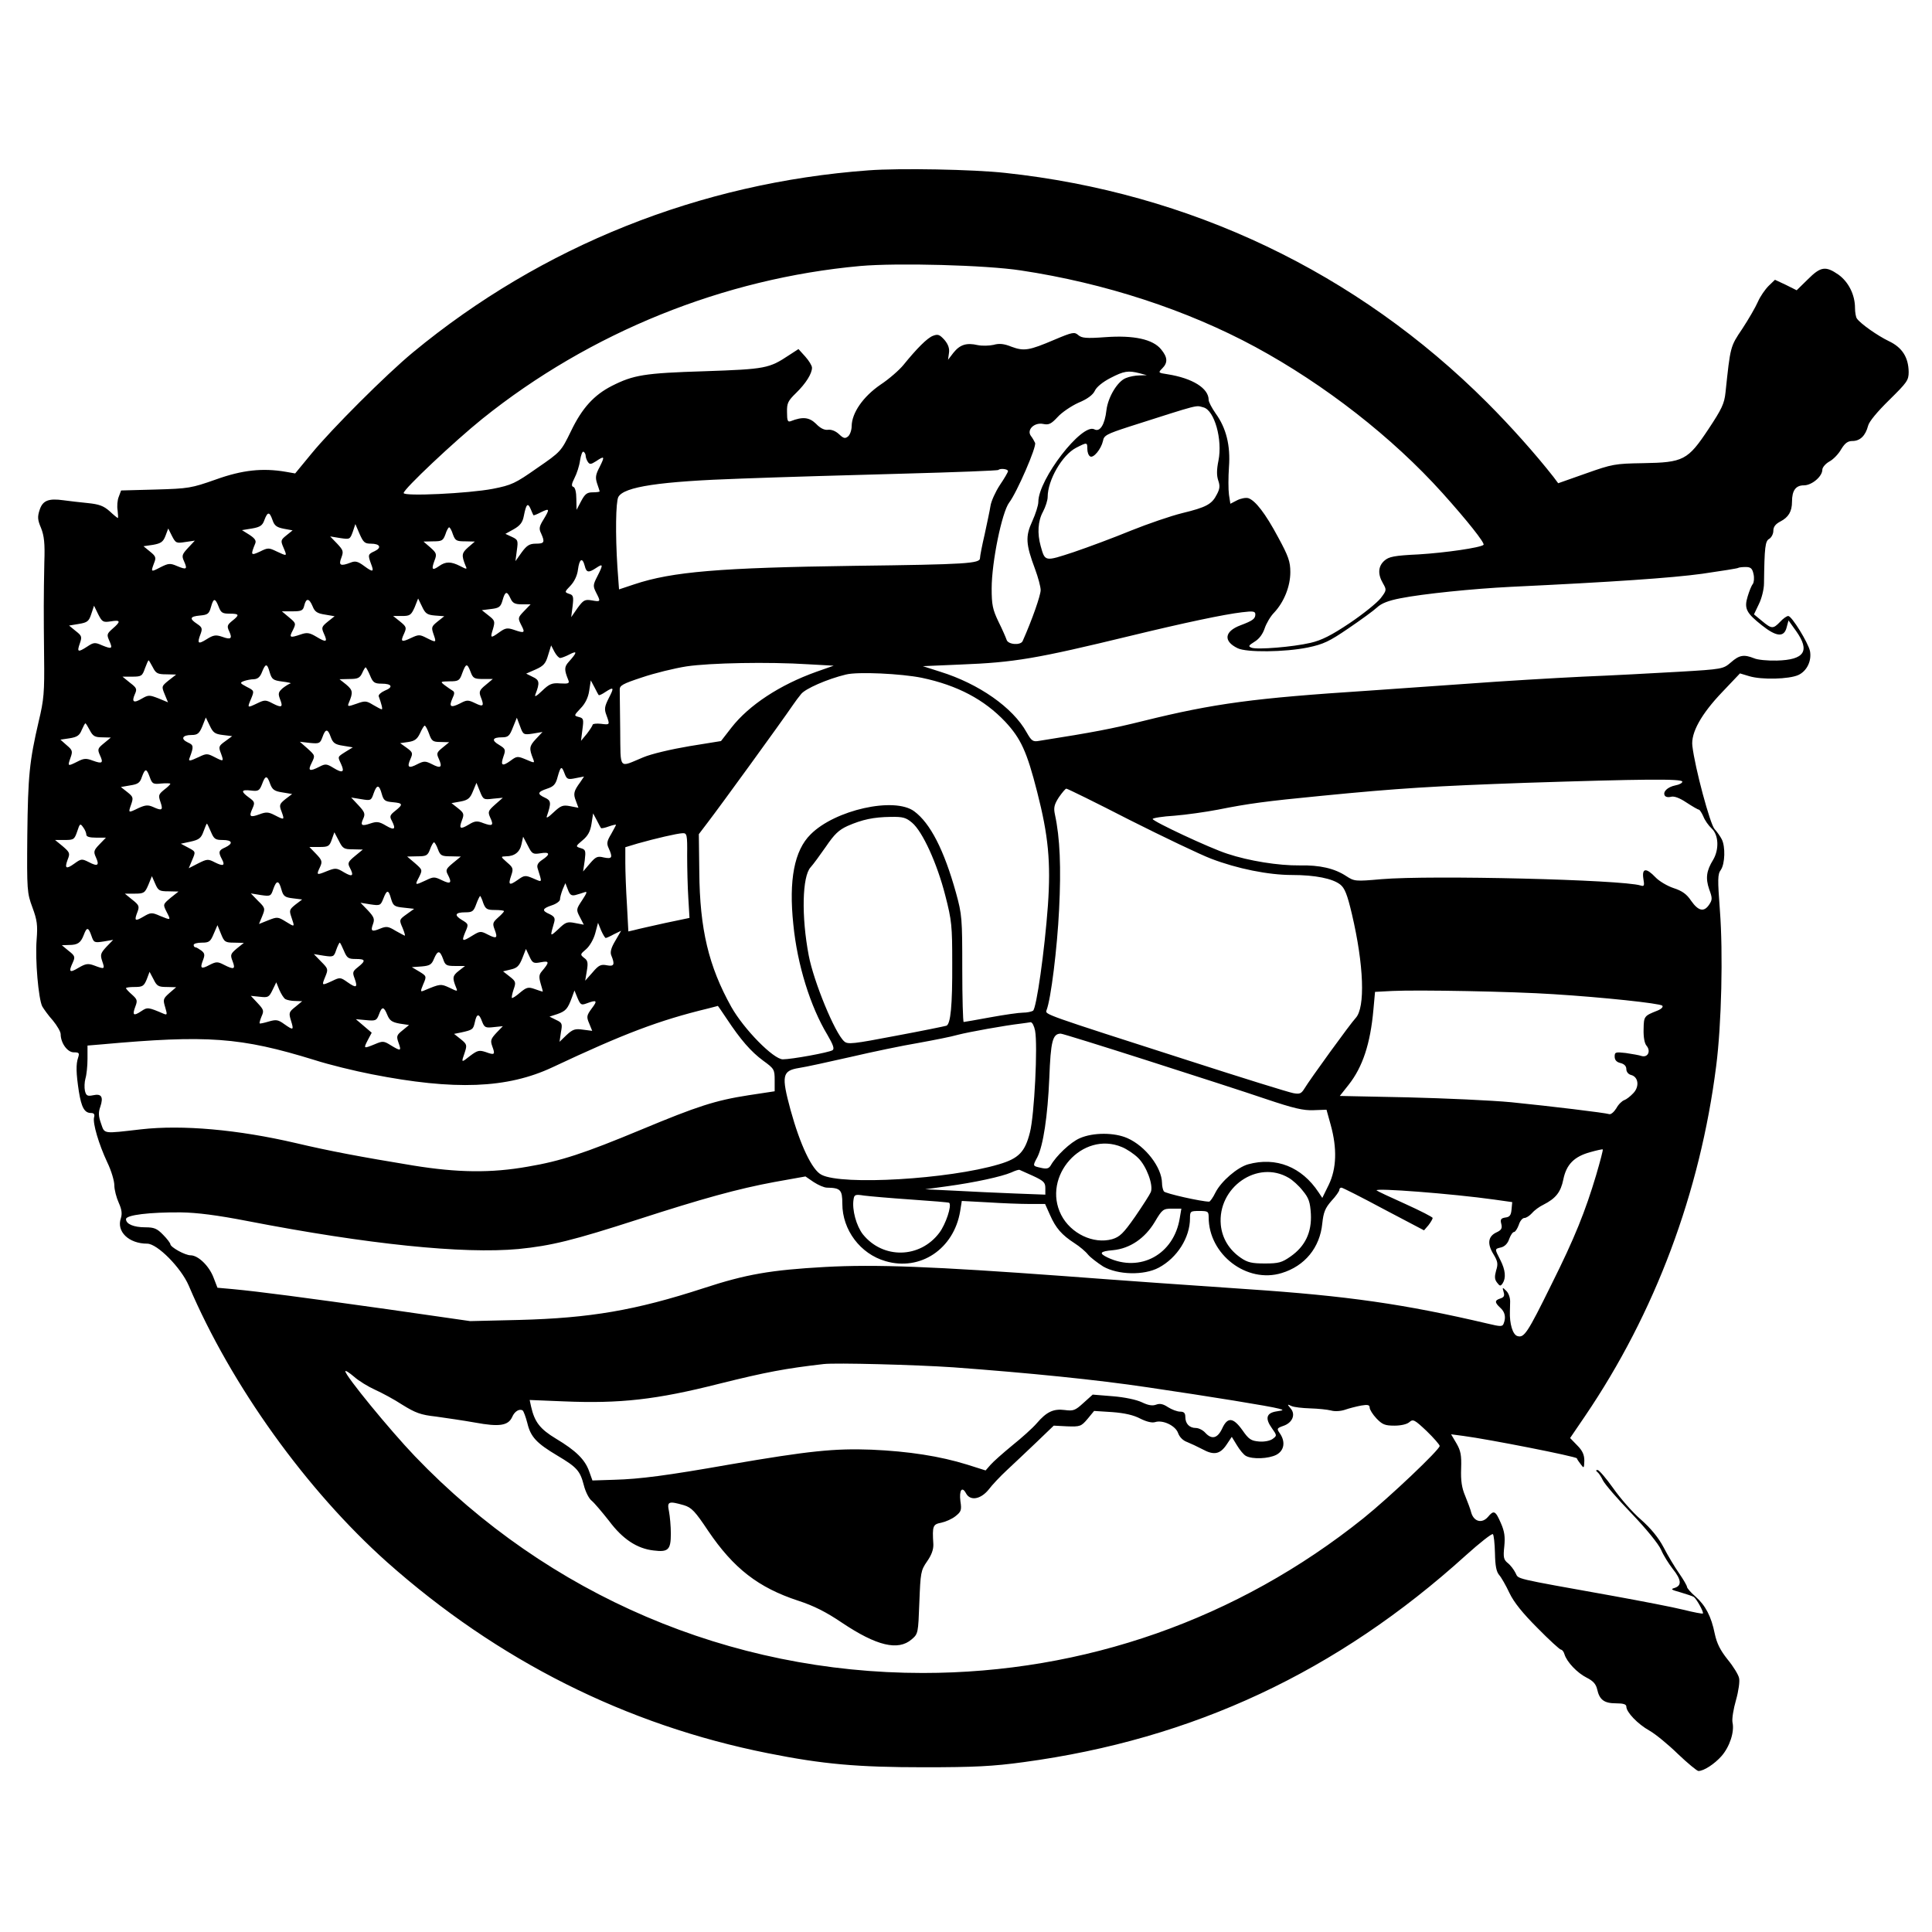 <?xml version="1.0" standalone="no"?>
<!DOCTYPE svg PUBLIC "-//W3C//DTD SVG 20010904//EN"
 "http://www.w3.org/TR/2001/REC-SVG-20010904/DTD/svg10.dtd">
<svg version="1.0" xmlns="http://www.w3.org/2000/svg"
 width="828pt" height="828pt" viewBox="0 0 828 828"
 preserveAspectRatio="xMidYMid meet">
<g transform="translate(0,828) scale(0.1,-0.1)"
fill="#000000" stroke="none">
<path d="M3723 7550 c-723 -53 -1401 -324 -1953 -780 -115 -95 -349 -329 -435
-434 l-70 -85 -40 7 c-99 17 -186 8 -300 -33 -105 -37 -117 -39 -258 -43
l-148 -4 -10 -27 c-6 -14 -8 -41 -5 -58 2 -18 3 -33 1 -33 -2 0 -18 13 -35 29
-26 23 -45 30 -94 35 -33 3 -80 9 -104 12 -64 9 -89 -1 -102 -41 -10 -30 -9
-43 6 -78 13 -33 17 -65 14 -147 -3 -151 -3 -209 -1 -404 2 -154 -1 -185 -23
-277 -40 -172 -46 -233 -49 -489 -2 -236 -1 -247 22 -309 20 -54 23 -76 18
-138 -7 -87 8 -254 24 -286 7 -12 27 -40 46 -61 18 -22 33 -48 33 -58 0 -38
29 -78 56 -78 23 0 25 -3 19 -22 -10 -29 -9 -67 3 -146 11 -68 24 -92 52 -92
13 0 17 -6 13 -19 -6 -25 20 -114 57 -193 17 -35 30 -79 30 -98 0 -19 9 -53
19 -75 13 -29 15 -47 9 -66 -20 -57 34 -109 113 -109 43 0 145 -103 178 -180
182 -428 505 -877 850 -1185 474 -421 1024 -698 1633 -819 235 -47 383 -60
668 -60 215 0 296 4 427 22 726 98 1344 387 1896 887 59 53 111 94 115 90 4
-3 8 -40 9 -82 1 -54 6 -79 18 -93 9 -10 29 -45 44 -77 19 -40 57 -87 120
-150 50 -51 96 -93 101 -93 5 0 12 -9 15 -20 10 -33 55 -80 95 -100 28 -14 40
-28 45 -50 10 -45 30 -60 81 -60 31 0 44 -4 44 -14 0 -24 49 -75 99 -103 25
-14 80 -59 122 -100 42 -40 82 -73 88 -73 23 0 69 30 99 64 35 40 56 104 47
144 -3 15 4 58 15 96 11 39 17 81 13 95 -3 14 -25 50 -49 79 -31 39 -46 68
-55 110 -15 75 -40 122 -83 160 -20 17 -36 36 -36 41 0 5 -15 31 -33 57 -19
27 -49 77 -67 112 -22 42 -55 82 -98 120 -36 31 -89 92 -119 135 -30 42 -60
77 -66 77 -8 0 -8 -3 -2 -8 6 -4 17 -20 25 -37 8 -16 63 -80 123 -142 63 -66
115 -130 126 -155 10 -24 33 -60 50 -82 37 -46 39 -71 9 -81 -20 -6 -16 -8 23
-19 26 -8 52 -16 58 -20 12 -8 44 -66 39 -71 -2 -2 -39 5 -83 16 -44 11 -179
37 -300 59 -440 79 -405 71 -420 99 -7 14 -22 34 -34 43 -17 14 -19 25 -14 71
4 41 1 64 -15 100 -23 53 -30 56 -55 26 -25 -29 -59 -21 -71 16 -4 17 -17 50
-27 75 -14 33 -19 64 -17 116 2 58 -2 77 -20 108 l-23 39 53 -7 c107 -14 483
-88 486 -96 1 -4 9 -16 17 -26 13 -18 14 -17 15 16 0 25 -8 43 -30 65 l-31 32
64 94 c300 442 493 957 562 1500 23 178 30 485 16 667 -10 134 -10 155 4 174
18 26 20 100 4 131 -6 12 -20 32 -31 44 -19 21 -84 262 -95 356 -7 56 38 137
128 231 l76 80 40 -12 c53 -16 170 -13 210 5 37 17 58 61 50 103 -8 36 -78
150 -93 150 -7 0 -22 -11 -35 -25 -30 -31 -36 -31 -78 4 l-34 28 21 44 c12 24
22 64 22 89 2 156 5 182 23 191 9 6 17 21 17 34 0 17 9 29 30 40 35 18 50 43
50 85 0 48 16 70 51 70 34 0 79 38 79 67 0 10 14 26 30 35 17 9 40 33 51 53
16 26 28 35 48 35 33 0 56 23 67 65 4 18 40 61 91 111 76 75 83 84 83 120 -1
63 -28 105 -85 132 -48 23 -122 75 -137 97 -4 5 -8 26 -8 45 0 57 -28 112 -71
143 -55 38 -76 35 -131 -20 l-48 -47 -46 23 -47 22 -27 -26 c-15 -15 -36 -45
-46 -68 -10 -23 -40 -75 -67 -116 -52 -77 -51 -75 -72 -273 -5 -48 -16 -71
-73 -157 -89 -134 -107 -143 -281 -146 -120 -2 -131 -4 -244 -44 l-119 -42
-21 28 c-77 98 -183 217 -284 318 -558 558 -1273 899 -2065 984 -136 15 -453
21 -585 11z m652 -429 c359 -54 711 -169 1005 -328 297 -161 587 -387 802
-626 106 -118 183 -215 176 -222 -12 -12 -163 -34 -278 -41 -106 -5 -128 -10
-147 -27 -27 -24 -29 -58 -6 -97 16 -28 16 -30 -10 -64 -15 -19 -74 -67 -132
-106 -79 -53 -121 -74 -168 -85 -77 -18 -229 -30 -253 -21 -15 6 -14 9 13 26
20 12 35 33 43 57 7 21 25 52 41 68 42 45 69 112 69 173 0 45 -8 68 -52 149
-55 103 -98 158 -128 168 -11 3 -32 -1 -48 -9 l-29 -15 -6 39 c-3 22 -3 75 0
118 7 93 -12 168 -57 230 -16 23 -30 49 -30 58 0 50 -69 93 -176 110 -41 6
-41 7 -23 25 25 25 23 48 -5 82 -35 43 -117 61 -239 52 -82 -6 -101 -4 -116 9
-16 14 -24 13 -102 -20 -108 -46 -130 -50 -184 -30 -32 13 -53 15 -77 8 -18
-4 -49 -5 -68 -1 -48 11 -76 2 -104 -33 l-23 -30 4 29 c3 19 -3 37 -19 56 -21
23 -28 26 -49 18 -25 -9 -71 -56 -127 -125 -17 -21 -61 -60 -99 -85 -74 -51
-122 -120 -123 -177 0 -17 -7 -37 -15 -44 -13 -11 -20 -9 -39 9 -15 14 -33 21
-48 19 -15 -2 -33 7 -51 26 -29 28 -57 31 -108 11 -13 -5 -16 2 -16 38 -1 39
4 49 39 83 42 41 68 83 68 108 0 9 -13 30 -29 48 l-29 32 -40 -26 c-86 -57
-100 -60 -362 -69 -259 -8 -305 -16 -398 -63 -76 -39 -127 -94 -175 -194 -42
-86 -43 -88 -145 -158 -94 -66 -109 -73 -190 -89 -105 -20 -382 -33 -382 -18
0 17 219 223 337 318 462 371 1035 602 1620 655 159 14 538 4 688 -19z m510
-441 l30 -8 -32 -1 c-17 0 -43 -5 -57 -11 -36 -13 -77 -81 -84 -137 -7 -63
-28 -96 -52 -83 -53 28 -240 -214 -240 -311 0 -15 -12 -52 -26 -83 -30 -65
-28 -98 12 -205 13 -35 24 -76 24 -90 0 -22 -36 -126 -77 -218 -8 -20 -63 -16
-69 5 -3 9 -18 44 -35 78 -25 52 -29 73 -29 142 0 113 44 327 75 368 33 43
119 241 111 256 -3 7 -11 21 -18 30 -19 26 15 59 53 51 24 -5 34 0 62 30 17
19 58 47 89 61 39 16 62 34 70 51 7 16 34 38 67 55 58 30 76 33 126 20z m273
-146 c47 -13 82 -138 64 -228 -8 -39 -8 -64 -1 -85 8 -23 7 -36 -6 -60 -21
-42 -45 -55 -148 -80 -49 -12 -148 -46 -220 -75 -73 -30 -183 -71 -245 -92
-125 -41 -123 -42 -142 26 -15 54 -12 107 10 147 11 21 20 49 20 63 0 72 62
180 122 211 47 24 48 24 48 -5 0 -14 5 -28 12 -32 14 -9 47 31 55 66 4 24 16
30 111 61 313 100 284 92 320 83z m-2648 -207 c0 -7 4 -18 9 -26 8 -12 13 -12
35 2 37 25 39 22 16 -24 -18 -34 -19 -46 -11 -71 6 -17 11 -33 11 -34 0 -2
-13 -4 -30 -4 -24 0 -33 -7 -49 -37 l-20 -38 -1 47 c0 28 -5 48 -12 51 -10 3
-9 12 4 38 10 19 21 53 24 76 4 24 10 40 15 37 5 -3 9 -11 9 -17z m1810 -66
c0 -5 -16 -32 -35 -60 -19 -29 -37 -69 -40 -89 -3 -20 -15 -75 -25 -122 -11
-47 -20 -93 -20 -102 0 -23 -55 -27 -540 -33 -575 -8 -779 -25 -941 -79 l-66
-22 -7 96 c-9 141 -7 279 4 300 24 44 176 67 530 79 157 6 467 15 690 21 222
6 407 13 409 16 8 8 41 4 41 -5z m-2034 -189 c1 -2 16 4 33 13 37 18 38 14 10
-32 -18 -29 -20 -39 -10 -59 17 -38 14 -44 -22 -44 -27 0 -39 -7 -61 -37 l-27
-38 6 46 c6 42 5 46 -21 58 l-28 13 36 20 c28 16 38 30 43 57 10 51 17 58 29
30 5 -13 11 -25 12 -27z m-1118 -21 c8 -24 18 -31 48 -37 l38 -7 -26 -21 c-25
-20 -26 -23 -13 -53 16 -38 17 -38 -30 -16 -33 16 -37 16 -71 -1 -39 -18 -41
-16 -20 35 5 12 -2 22 -25 37 l-32 20 43 7 c35 6 45 13 53 36 14 37 22 37 35
0z m421 -101 c40 0 48 -17 17 -32 -29 -13 -30 -16 -16 -54 14 -36 9 -38 -29
-10 -27 20 -38 23 -58 15 -44 -17 -53 -12 -40 21 10 27 8 32 -18 60 l-30 31
43 -7 c41 -6 42 -6 54 27 l11 33 18 -42 c16 -36 22 -42 48 -42z m352 40 c10
-27 15 -30 52 -30 l42 -1 -29 -25 c-27 -24 -29 -33 -11 -78 8 -17 6 -17 -23
-2 -39 20 -62 20 -90 0 -30 -21 -34 -15 -20 23 11 28 9 33 -18 57 l-29 25 42
1 c37 0 42 3 52 30 5 17 13 30 16 30 3 0 11 -13 16 -30z m-1147 -33 l41 6 -29
-31 c-26 -28 -28 -34 -17 -58 15 -34 11 -37 -30 -20 -30 13 -37 12 -71 -5 -42
-22 -42 -21 -28 17 10 24 8 30 -17 50 l-28 23 41 6 c33 6 43 12 53 38 l12 32
16 -32 c16 -31 19 -32 57 -26z m1712 -102 c7 -29 16 -31 49 -9 30 20 31 15 5
-36 -19 -37 -19 -42 -5 -70 20 -39 20 -40 -19 -33 -30 5 -36 1 -61 -33 l-27
-39 6 47 c5 41 3 48 -15 53 -20 7 -20 8 6 35 16 17 29 43 32 69 6 46 19 54 29
16z m5009 -35 c4 -17 2 -36 -3 -43 -6 -7 -15 -30 -22 -53 -16 -52 -6 -71 61
-124 63 -50 95 -52 106 -9 l8 30 33 -46 c60 -85 36 -123 -83 -126 -39 -1 -83
3 -98 10 -43 17 -63 14 -99 -18 -33 -28 -35 -29 -223 -40 -104 -6 -290 -16
-413 -21 -123 -6 -344 -19 -490 -30 -147 -10 -339 -24 -427 -30 -490 -32 -659
-54 -966 -130 -133 -33 -210 -48 -445 -85 -27 -5 -33 -1 -54 36 -59 107 -206
209 -370 260 l-75 24 162 7 c231 9 324 25 728 123 231 56 401 92 478 101 48 6
57 4 57 -9 0 -19 -11 -27 -64 -47 -69 -26 -74 -68 -12 -98 38 -19 203 -17 301
3 67 14 92 26 174 82 53 36 108 76 123 90 18 17 48 29 100 39 96 19 311 41
473 49 441 21 688 38 820 56 83 12 152 23 154 25 2 2 17 4 32 4 22 0 29 -6 34
-30z m-5327 -105 c9 -20 19 -25 49 -25 l37 0 -28 -29 c-27 -28 -27 -30 -12
-60 18 -34 14 -36 -32 -20 -27 9 -36 8 -61 -10 -39 -28 -41 -27 -28 14 9 32 8
36 -19 57 l-29 23 40 5 c34 4 41 9 49 38 11 39 19 40 34 7z m-1251 -35 c10
-26 16 -30 47 -30 42 0 44 -5 11 -31 -21 -17 -23 -23 -13 -44 15 -32 8 -38
-30 -24 -27 9 -37 8 -67 -11 -37 -23 -41 -18 -25 24 8 22 6 28 -15 42 -35 23
-31 32 12 36 33 3 39 7 47 36 11 40 18 40 33 2z m403 1 c9 -23 20 -30 53 -35
l41 -7 -29 -23 c-27 -22 -28 -26 -17 -51 17 -37 11 -40 -32 -14 -30 18 -41 19
-67 10 -47 -16 -51 -14 -34 18 14 29 14 30 -16 55 l-31 26 45 0 c39 0 46 3 51
25 8 33 21 32 36 -4z m524 -39 l40 -3 -29 -23 c-26 -21 -27 -25 -17 -54 13
-37 12 -37 -30 -16 -29 15 -34 15 -66 0 -42 -20 -47 -17 -30 19 11 25 10 29
-17 51 l-30 24 38 0 c34 0 39 4 54 37 l15 38 17 -35 c14 -30 22 -35 55 -38z
m-1389 -25 c42 7 44 0 8 -31 -25 -22 -26 -26 -15 -51 16 -36 12 -38 -30 -21
-31 14 -37 13 -64 -5 -40 -26 -45 -24 -32 13 10 29 9 33 -18 54 l-28 23 42 7
c36 6 43 11 53 42 l12 36 18 -37 c17 -33 21 -35 54 -30z m1926 -157 c5 0 24 7
41 16 33 17 32 8 -5 -33 -19 -21 -19 -34 -2 -76 7 -16 2 -18 -34 -16 -35 3
-47 -2 -78 -32 -25 -24 -34 -28 -28 -14 19 49 17 61 -12 74 l-28 14 41 18 c34
15 43 26 53 61 l13 42 14 -27 c8 -15 19 -27 25 -27z m-1746 -40 c13 -26 21
-30 58 -30 l42 -1 -32 -25 c-31 -25 -31 -26 -17 -60 l14 -34 -41 17 c-39 15
-43 15 -71 -1 -35 -21 -45 -15 -30 19 10 22 8 27 -21 49 l-32 26 42 0 c39 0
43 3 54 35 7 19 14 35 16 35 1 0 9 -13 18 -30z m2810 13 l108 -6 -74 -26
c-157 -56 -289 -143 -364 -239 l-45 -58 -136 -22 c-77 -13 -163 -33 -198 -48
-106 -44 -96 -57 -98 115 -1 83 -2 161 -2 174 -1 19 11 26 96 54 53 18 139 39
190 47 101 15 351 20 523 9z m-2309 -35 c9 -29 14 -34 54 -39 25 -3 41 -7 35
-8 -5 -1 -20 -10 -33 -20 -19 -17 -21 -23 -12 -47 14 -35 8 -39 -31 -19 -30
16 -35 16 -66 1 -44 -21 -44 -21 -27 19 14 34 14 35 -18 51 -30 16 -31 18 -13
25 11 4 31 8 43 8 17 1 27 10 35 31 15 38 22 38 33 -2z m861 2 c10 -27 16 -30
53 -30 l42 0 -31 -26 c-26 -21 -29 -29 -21 -50 16 -40 12 -45 -23 -28 -31 15
-36 15 -66 -1 -40 -20 -48 -14 -32 22 10 21 10 28 -1 34 -7 4 -22 15 -33 23
-19 15 -18 15 22 16 38 0 43 3 54 35 16 43 21 44 36 5z m-431 -15 c12 -30 19
-35 49 -35 45 0 52 -15 14 -30 -16 -7 -28 -18 -26 -24 12 -33 18 -56 13 -56
-3 0 -20 9 -37 19 -29 18 -35 18 -71 5 -37 -13 -40 -13 -33 4 19 45 17 54 -11
78 l-29 23 43 1 c35 0 44 4 54 25 6 14 13 25 15 25 2 0 11 -16 19 -35z m2365
-10 c152 -32 267 -93 357 -188 67 -72 93 -128 137 -301 48 -187 59 -301 46
-487 -14 -192 -49 -442 -64 -451 -7 -4 -26 -8 -43 -8 -17 0 -80 -9 -140 -20
-60 -11 -111 -20 -114 -20 -3 0 -6 102 -6 228 0 216 -1 232 -27 326 -51 183
-110 298 -179 349 -85 63 -340 6 -444 -99 -70 -69 -94 -196 -74 -386 17 -173
73 -352 146 -473 25 -43 31 -60 22 -66 -16 -10 -175 -39 -213 -39 -40 0 -167
129 -221 225 -97 174 -135 333 -137 578 l-2 162 38 50 c50 65 311 424 367 506
8 12 23 32 33 44 17 23 113 65 192 84 50 13 238 4 326 -14z m-1385 -74 c2 -2
15 4 28 13 37 24 39 20 15 -26 -18 -36 -20 -47 -10 -73 15 -42 16 -42 -24 -37
-19 2 -35 0 -35 -4 -1 -5 -12 -22 -25 -39 l-25 -30 6 48 c6 44 5 49 -15 54
-22 6 -22 6 7 37 20 20 33 47 37 75 l7 45 16 -30 c8 -16 16 -31 18 -33z
m-1611 -171 l40 -5 -30 -22 c-28 -20 -29 -24 -18 -52 13 -36 12 -36 -29 -15
-29 15 -34 15 -65 0 -41 -19 -47 -20 -40 -3 18 48 17 54 -8 65 -32 15 -24 32
16 32 25 0 33 6 46 37 l15 38 17 -35 c14 -30 22 -36 56 -40z m1329 6 l41 7
-29 -31 c-28 -30 -29 -40 -11 -85 7 -18 6 -18 -31 -2 -36 15 -39 15 -67 -6
-35 -25 -43 -20 -29 20 10 28 8 32 -18 48 -35 20 -30 33 11 33 27 0 33 6 47
42 l17 42 14 -37 c13 -36 15 -37 55 -31z m-1899 14 c13 -25 22 -30 53 -30 l37
-1 -29 -24 c-27 -22 -29 -26 -18 -51 16 -34 11 -39 -30 -24 -29 11 -39 10 -66
-4 -42 -21 -43 -21 -30 16 10 28 9 33 -16 54 l-27 24 40 6 c31 5 42 12 51 35
7 16 14 29 16 29 2 0 10 -13 19 -30z m1454 -15 c11 -31 16 -35 49 -35 l37 -1
-28 -23 c-26 -21 -27 -25 -16 -49 16 -36 8 -42 -30 -22 -28 14 -34 14 -62 0
-38 -20 -46 -14 -30 22 11 25 10 29 -16 48 l-28 20 35 5 c27 4 38 12 50 37 8
18 17 33 20 33 4 0 12 -16 19 -35z m-421 -15 c9 -24 18 -31 52 -36 l42 -7 -31
-19 c-36 -23 -34 -20 -19 -53 16 -35 6 -40 -33 -16 -29 18 -35 18 -60 5 -43
-22 -51 -18 -33 17 15 31 15 31 -18 61 l-33 29 43 -5 c41 -4 44 -2 54 25 13
37 23 37 36 -1z m1002 -156 c9 -24 14 -26 47 -19 l36 7 -16 -24 c-28 -38 -31
-50 -19 -80 l11 -30 -36 7 c-31 6 -40 2 -71 -27 -23 -22 -33 -27 -28 -15 19
56 18 66 -8 78 -35 16 -33 25 9 39 28 9 37 19 45 51 13 46 17 48 30 13z
m-1778 -15 c10 -28 14 -31 49 -27 22 2 39 1 39 -1 0 -3 -12 -15 -27 -26 -24
-20 -25 -24 -15 -53 12 -35 6 -38 -33 -20 -21 9 -32 8 -61 -5 -45 -22 -45 -22
-32 15 10 29 9 33 -16 53 l-28 22 40 7 c33 5 42 11 50 36 14 38 20 38 34 -1z
m516 -29 c9 -24 18 -31 52 -36 l42 -7 -29 -22 c-26 -21 -27 -26 -16 -54 13
-36 12 -36 -29 -15 -27 14 -37 15 -66 4 -41 -15 -46 -10 -30 25 11 25 10 29
-15 47 -36 26 -34 35 8 30 32 -4 37 -1 48 27 14 39 22 39 35 1z m6052 10 c0
-6 -13 -13 -30 -16 -34 -7 -55 -28 -45 -44 4 -6 15 -8 26 -5 13 4 36 -4 66
-24 26 -17 50 -31 54 -31 3 0 12 -13 19 -29 6 -16 22 -39 36 -52 30 -28 32
-90 6 -134 -29 -47 -33 -79 -17 -126 14 -38 14 -45 0 -66 -22 -33 -46 -28 -77
16 -19 29 -39 43 -76 55 -27 9 -62 30 -77 46 -40 42 -59 40 -52 -6 5 -30 4
-34 -12 -29 -80 25 -899 45 -1111 27 -112 -10 -116 -9 -150 13 -50 33 -113 48
-201 46 -89 -1 -216 19 -309 50 -75 24 -320 139 -320 149 0 4 42 11 93 14 50
4 135 16 187 26 130 26 204 36 441 59 335 33 486 42 879 56 496 16 670 18 670
5z m-5097 -73 l42 4 -33 -29 c-30 -27 -32 -31 -21 -56 16 -34 10 -38 -29 -24
-27 11 -37 10 -63 -6 -37 -22 -43 -18 -29 19 10 26 8 31 -17 51 l-28 22 39 7
c32 6 41 14 53 44 l15 36 15 -37 c14 -35 16 -36 56 -31z m-477 21 c8 -29 14
-33 47 -36 44 -4 46 -9 11 -37 -23 -18 -25 -24 -15 -42 19 -37 12 -43 -24 -22
-30 18 -40 19 -67 10 -38 -13 -45 -9 -31 21 9 20 6 28 -21 57 l-31 33 43 -7
c41 -7 43 -6 53 24 14 40 24 39 35 -1z m3205 -112 c145 -73 302 -148 349 -166
112 -43 246 -70 347 -70 99 0 174 -15 207 -41 19 -15 30 -42 50 -127 51 -217
58 -400 16 -445 -22 -23 -196 -263 -220 -303 -13 -21 -20 -24 -47 -19 -18 3
-221 66 -450 140 -623 200 -614 197 -608 215 19 47 46 267 54 432 9 180 4 307
-18 408 -6 28 -3 42 17 73 14 20 28 37 32 37 5 0 127 -60 271 -134z m-2265
-35 c2 -2 17 1 33 7 17 6 31 9 31 7 0 -2 -10 -20 -21 -40 -18 -30 -20 -40 -10
-61 18 -40 14 -46 -21 -39 -28 7 -35 3 -60 -26 l-29 -34 7 47 c5 42 4 47 -17
53 -23 7 -23 8 8 34 23 19 33 38 38 70 l7 45 16 -30 c8 -16 16 -31 18 -33z
m1333 23 c45 -38 107 -174 142 -311 28 -108 30 -132 30 -289 1 -184 -7 -263
-25 -270 -6 -2 -103 -22 -216 -43 -183 -35 -207 -38 -222 -24 -40 35 -131 257
-152 368 -32 168 -28 339 8 378 11 12 41 53 66 89 36 53 55 71 92 88 64 28
112 38 185 39 53 1 66 -3 92 -25z m-3539 -51 c0 -9 14 -13 42 -13 l42 0 -28
-29 c-24 -25 -26 -31 -15 -55 16 -35 8 -41 -30 -21 -30 15 -33 15 -62 -6 -36
-26 -43 -21 -29 17 11 27 9 31 -21 57 l-33 27 41 0 c39 0 42 2 54 37 11 34 13
35 25 18 8 -10 14 -25 14 -32z m534 12 c13 -31 19 -35 50 -35 42 0 47 -15 11
-32 -28 -12 -30 -20 -14 -50 15 -28 6 -32 -30 -14 -29 15 -33 15 -71 -4 l-41
-21 15 36 c15 35 15 35 -17 52 l-32 17 42 9 c36 8 45 15 55 43 7 19 13 34 15
34 1 0 9 -16 17 -35z m609 -75 l42 -1 -34 -28 c-29 -24 -32 -30 -22 -49 19
-36 12 -42 -24 -21 -33 20 -37 20 -75 5 -44 -18 -45 -17 -28 19 10 22 8 29
-17 55 l-29 30 43 0 c38 0 43 3 53 32 l11 31 19 -36 c17 -34 22 -37 61 -37z
m1432 -27 c0 -54 2 -136 5 -182 l5 -85 -105 -22 c-58 -13 -117 -26 -131 -30
l-26 -6 -6 114 c-4 62 -7 143 -7 180 l0 67 53 16 c78 22 169 43 192 44 19 1
21 -5 20 -96z m-629 10 c41 7 44 -4 8 -28 -18 -12 -24 -22 -20 -36 20 -65 22
-61 -18 -44 -35 15 -39 14 -67 -6 -37 -26 -42 -22 -28 19 10 29 8 34 -18 56
-28 25 -28 25 -5 26 37 0 60 18 67 52 l7 32 20 -38 c18 -36 22 -38 54 -33z
m-439 17 c10 -27 16 -30 55 -30 l43 -1 -34 -28 c-29 -24 -32 -30 -22 -49 19
-36 13 -43 -24 -25 -33 16 -37 16 -70 0 -47 -22 -48 -22 -29 14 15 31 15 31
-18 60 l-33 28 43 1 c39 0 45 3 55 30 6 17 14 30 17 30 3 0 11 -13 17 -30z
m-1155 -180 l43 -1 -34 -27 c-33 -28 -33 -28 -17 -60 19 -37 20 -37 -29 -17
-34 15 -39 15 -71 -4 -36 -21 -40 -18 -24 23 8 22 5 28 -23 50 l-32 26 42 0
c40 0 44 3 59 38 l15 37 14 -32 c13 -30 18 -33 57 -33z m484 8 c8 -29 15 -34
49 -38 l40 -5 -29 -22 c-26 -21 -27 -25 -17 -54 15 -44 15 -43 -24 -19 -34 21
-37 21 -75 6 l-40 -16 14 34 c13 32 13 35 -18 65 l-31 32 43 -7 c41 -6 43 -5
53 25 14 40 24 39 35 -1z m1260 -24 c12 3 30 9 39 12 13 5 11 -2 -10 -34 -26
-39 -26 -41 -10 -72 l17 -33 -37 7 c-34 7 -41 4 -72 -26 -37 -34 -36 -34 -18
29 5 18 1 25 -19 35 -35 15 -33 24 9 38 19 6 35 18 35 25 0 8 5 26 11 42 l12
28 11 -28 c8 -22 15 -27 32 -23z m-790 -16 c9 -30 14 -34 54 -38 l45 -5 -32
-23 c-32 -23 -33 -24 -18 -58 8 -19 12 -34 10 -34 -2 0 -20 10 -40 21 -31 19
-39 20 -66 9 -36 -15 -42 -11 -30 21 7 20 4 29 -22 57 l-32 33 43 -7 c41 -6
43 -5 55 25 15 39 22 39 33 -1z m395 -18 c10 -26 16 -30 50 -30 21 0 39 -2 39
-5 0 -3 -12 -16 -26 -28 -22 -20 -24 -25 -14 -51 14 -37 9 -41 -30 -21 -29 15
-33 15 -64 -4 -45 -28 -49 -27 -32 14 15 34 14 35 -14 52 -35 21 -30 33 15 33
29 0 35 4 46 35 7 19 15 35 17 35 1 0 8 -13 13 -30z m525 -150 c3 0 19 7 35
16 l31 15 -25 -43 c-18 -30 -23 -49 -17 -63 16 -39 12 -48 -19 -42 -25 5 -35
1 -61 -30 l-32 -36 7 42 c6 35 4 45 -12 56 -17 14 -17 15 9 37 15 13 32 42 39
68 l12 45 13 -32 c8 -18 17 -33 20 -33z m-1592 -20 l41 -1 -30 -24 c-27 -23
-29 -27 -18 -55 13 -34 6 -37 -37 -15 -27 14 -33 14 -61 0 -37 -20 -43 -16
-29 20 9 23 7 30 -7 41 -10 7 -21 14 -25 14 -5 0 -8 5 -8 10 0 6 16 10 35 10
31 0 37 4 51 38 l16 37 15 -37 c14 -35 18 -38 57 -38z m-612 29 c10 -29 12
-30 52 -24 l41 7 -29 -30 c-25 -27 -27 -34 -18 -61 12 -35 11 -36 -34 -19 -27
10 -37 8 -68 -10 -38 -23 -43 -18 -24 23 11 24 9 29 -18 50 l-29 24 30 1 c38
0 51 9 64 43 13 35 20 34 33 -4z m1082 -64 c13 -31 19 -35 50 -35 43 0 45 -7
10 -35 -23 -18 -24 -23 -14 -49 14 -39 7 -42 -30 -16 -31 22 -33 22 -66 6 -46
-21 -46 -21 -30 18 13 32 13 34 -18 65 l-31 32 43 -7 c41 -6 43 -5 53 25 6 17
13 31 15 31 2 0 10 -16 18 -35z m844 -49 c37 7 38 1 4 -39 -12 -14 -13 -24 -5
-52 6 -19 10 -35 9 -35 -2 0 -17 5 -34 11 -28 10 -35 8 -63 -15 -17 -15 -33
-25 -35 -23 -2 2 1 18 7 36 11 31 10 35 -17 56 l-28 22 33 8 c27 6 36 15 49
47 l16 41 15 -32 c13 -29 18 -31 49 -25z m-419 14 c9 -27 14 -30 52 -30 l42 0
-27 -21 c-27 -21 -28 -30 -11 -72 7 -17 6 -17 -29 0 -37 17 -39 17 -108 -12
-17 -7 -17 -5 -4 27 15 34 14 35 -17 54 l-32 19 42 3 c35 3 43 8 53 33 16 37
25 37 39 -1z m-1185 -120 l41 -1 -29 -25 c-27 -24 -28 -28 -18 -61 9 -31 9
-34 -6 -28 -68 29 -70 29 -97 11 -33 -22 -39 -17 -25 20 10 26 8 31 -14 51
-14 12 -26 25 -26 28 0 3 17 5 38 5 33 0 39 4 51 33 l12 32 17 -32 c14 -29 21
-33 56 -33z m509 -52 c7 -4 26 -8 42 -8 l30 -1 -29 -24 c-28 -22 -29 -26 -19
-59 13 -42 11 -43 -29 -15 -26 19 -35 20 -66 11 -20 -6 -38 -10 -39 -8 -2 2 2
15 8 30 11 24 9 29 -17 57 l-29 31 39 -4 c35 -4 39 -2 54 29 l16 33 13 -32 c8
-18 19 -36 26 -40z m5437 21 c208 -13 453 -39 464 -49 5 -5 -3 -14 -20 -21
-58 -23 -59 -24 -60 -80 -1 -34 4 -60 12 -70 20 -23 7 -52 -20 -45 -11 4 -42
9 -68 13 -44 5 -48 4 -48 -15 0 -15 8 -24 25 -28 16 -4 25 -13 25 -26 0 -11 8
-22 20 -25 32 -8 37 -50 10 -78 -13 -14 -30 -27 -39 -30 -9 -3 -25 -18 -34
-35 -10 -16 -23 -27 -30 -25 -19 6 -251 34 -420 51 -84 8 -283 17 -444 21
l-291 6 38 48 c60 76 93 176 106 321 l7 77 76 4 c110 5 510 -2 691 -14z
m-4145 -39 c43 16 47 12 21 -22 -22 -30 -23 -36 -11 -64 l13 -32 -39 5 c-34 5
-44 2 -71 -23 l-30 -29 6 41 c7 37 5 41 -21 53 l-28 14 34 11 c36 13 44 22 62
71 l11 30 13 -32 c13 -30 16 -32 40 -23z m600 -67 c59 -89 103 -140 156 -179
47 -34 49 -38 49 -83 l0 -48 -112 -17 c-142 -22 -219 -47 -459 -147 -245 -102
-345 -135 -487 -159 -158 -28 -301 -26 -492 5 -225 37 -358 62 -502 96 -249
58 -487 79 -663 59 -166 -19 -156 -21 -172 25 -11 31 -12 47 -3 72 14 42 5 57
-31 49 -24 -5 -30 -2 -35 19 -3 14 -2 37 2 52 5 16 9 54 9 85 l0 57 60 5 c454
41 595 31 913 -67 62 -20 173 -47 245 -61 356 -70 581 -61 775 30 306 144 456
201 667 252 22 6 40 10 41 11 1 1 18 -25 39 -56z m-1455 17 c10 -24 20 -31 53
-37 l40 -6 -28 -23 c-25 -20 -27 -25 -17 -53 13 -36 10 -37 -33 -11 -30 19
-35 19 -68 5 -49 -20 -50 -20 -31 17 l17 32 -34 29 -34 29 44 -4 c41 -4 45 -2
55 24 13 36 21 35 36 -2z m406 -28 c10 -26 15 -28 50 -24 l39 4 -28 -29 c-24
-26 -26 -33 -17 -58 13 -35 10 -38 -28 -24 -28 9 -35 8 -67 -16 -39 -31 -39
-31 -23 15 10 31 9 35 -17 56 l-29 23 30 6 c50 11 52 13 59 44 8 38 18 39 31
3z m2370 -39 c12 -62 -3 -363 -22 -436 -21 -84 -48 -112 -133 -137 -214 -64
-672 -91 -760 -45 -41 20 -92 129 -133 278 -40 148 -36 168 37 180 28 4 127
26 220 47 94 22 224 49 290 60 66 12 143 27 170 35 46 12 201 40 270 48 17 2
35 5 42 6 7 0 15 -16 19 -36z m481 -128 c197 -63 426 -137 508 -165 119 -40
161 -50 205 -48 l55 2 18 -65 c28 -101 25 -187 -8 -256 l-28 -57 -16 24 c-72
109 -182 153 -302 120 -46 -13 -115 -72 -140 -121 -10 -21 -23 -39 -27 -39
-32 0 -189 35 -194 44 -4 6 -8 22 -8 36 -1 67 -71 158 -148 192 -56 25 -147
25 -204 0 -40 -17 -102 -76 -125 -117 -8 -13 -17 -16 -42 -10 -36 8 -36 7 -15
46 25 50 44 175 51 339 6 157 14 190 49 190 7 0 174 -52 371 -115z m-109 -371
c20 -8 52 -29 70 -47 35 -34 66 -116 54 -146 -4 -10 -34 -57 -67 -105 -51 -73
-66 -87 -99 -97 -80 -22 -177 24 -218 104 -84 165 91 362 260 291z m2033 -119
c-47 -157 -92 -270 -192 -470 -103 -209 -117 -230 -146 -221 -20 6 -34 53 -32
106 0 8 1 28 1 43 0 16 -7 36 -17 45 -16 16 -17 16 -11 -5 5 -16 2 -23 -14
-28 -25 -8 -25 -17 0 -40 20 -18 25 -41 14 -68 -5 -13 -13 -13 -67 0 -358 84
-601 119 -1032 148 -209 14 -562 39 -785 56 -560 41 -807 51 -1025 39 -232
-13 -337 -31 -520 -91 -292 -95 -486 -128 -790 -136 l-210 -5 -355 51 c-364
51 -545 75 -661 86 l-67 6 -17 44 c-19 50 -66 95 -98 95 -24 0 -87 35 -87 48
0 4 -14 23 -31 40 -26 27 -39 32 -76 32 -50 0 -83 14 -83 35 0 18 102 30 235
29 70 -1 156 -12 285 -37 516 -100 925 -142 1162 -120 141 14 234 37 513 127
275 89 427 131 583 160 l134 24 35 -24 c20 -13 45 -24 57 -24 58 -1 66 -9 66
-69 0 -112 77 -215 185 -246 149 -44 293 52 320 214 l7 44 112 -6 c61 -4 141
-7 178 -7 l67 0 21 -47 c25 -57 51 -86 105 -121 22 -14 48 -36 58 -49 10 -12
40 -35 65 -51 63 -36 174 -39 238 -5 79 42 134 129 134 212 0 30 2 31 40 31
37 0 40 -2 40 -27 0 -160 164 -285 313 -239 99 30 164 109 174 213 5 47 12 65
39 96 19 20 34 42 34 47 0 6 4 10 9 10 5 0 86 -41 181 -92 l173 -91 19 22 c10
13 18 27 18 31 0 4 -53 31 -117 60 -65 29 -120 55 -123 58 -13 12 325 -14 503
-39 l78 -11 -3 -32 c-2 -24 -8 -32 -26 -34 -19 -3 -23 -8 -18 -27 5 -19 1 -27
-21 -37 -36 -17 -40 -49 -12 -94 18 -30 20 -41 11 -69 -7 -26 -7 -38 4 -52 12
-16 15 -16 24 -3 15 23 12 57 -10 100 -25 49 -25 47 4 54 15 4 28 17 34 36 6
16 15 30 21 30 5 0 14 14 20 30 5 17 16 30 24 30 8 0 22 9 33 21 10 12 32 28
49 36 53 27 74 54 85 108 13 64 46 98 115 117 28 8 52 13 54 12 2 -2 -11 -51
-28 -109z m-2413 -5 c45 -21 52 -28 52 -52 l0 -28 -132 5 c-73 3 -189 8 -258
12 l-125 6 95 13 c117 16 232 41 274 59 17 8 33 13 36 11 3 -1 29 -13 58 -26z
m1095 -8 c16 -9 44 -34 60 -55 26 -31 32 -49 35 -100 4 -78 -24 -138 -87 -182
-37 -26 -51 -30 -110 -30 -55 0 -74 4 -103 24 -51 35 -80 84 -86 141 -15 161
157 281 291 202z m-1618 -93 c88 -6 161 -12 163 -14 12 -12 -15 -92 -42 -128
-83 -111 -242 -114 -328 -7 -28 36 -47 105 -40 149 3 21 7 23 45 17 23 -3 114
-11 202 -17z m1151 -80 c-25 -155 -169 -234 -308 -169 -40 19 -35 27 22 32 73
7 137 51 179 121 32 54 36 57 74 57 l40 0 -7 -41z m-971 -639 c324 -24 615
-53 835 -86 272 -40 524 -81 560 -91 23 -6 23 -7 -10 -12 -43 -7 -49 -30 -19
-72 22 -31 22 -32 3 -46 -11 -8 -36 -13 -58 -11 -34 3 -44 9 -71 48 -40 56
-64 58 -87 8 -20 -43 -45 -49 -73 -18 -10 11 -28 20 -40 20 -27 0 -45 18 -45
47 0 17 -6 23 -22 23 -13 0 -36 9 -52 19 -21 14 -35 17 -51 11 -16 -6 -34 -3
-61 10 -23 11 -74 22 -125 26 l-86 7 -40 -36 c-35 -32 -43 -35 -80 -30 -48 6
-77 -7 -120 -57 -17 -20 -65 -63 -105 -95 -40 -33 -82 -70 -93 -83 l-21 -24
-79 25 c-116 36 -250 57 -410 64 -158 6 -267 -5 -605 -63 -273 -48 -387 -63
-498 -66 l-93 -3 -14 39 c-18 51 -57 89 -142 140 -68 41 -92 71 -107 138 l-6
28 147 -6 c240 -10 395 7 667 76 201 50 282 65 446 84 51 6 393 -3 555 -14z
m-2478 -96 c29 -13 83 -42 118 -65 55 -34 78 -43 143 -50 42 -6 119 -17 169
-26 103 -19 141 -13 158 24 10 24 31 37 45 28 4 -3 13 -27 20 -54 14 -59 39
-86 128 -139 84 -50 98 -65 114 -127 7 -28 22 -58 34 -67 11 -9 44 -48 74 -86
58 -78 120 -119 191 -127 63 -8 74 3 74 72 0 32 -4 75 -8 96 -9 42 -2 45 64
26 33 -10 48 -26 104 -110 109 -161 215 -243 385 -299 68 -22 121 -49 189 -95
148 -99 240 -121 298 -71 28 24 28 26 33 158 5 128 6 137 33 176 19 27 28 51
27 74 -5 79 -2 85 34 92 19 4 46 16 61 28 24 19 27 26 21 64 -6 47 7 66 24 34
18 -34 63 -26 97 16 15 20 50 57 78 83 27 25 84 79 125 118 l76 73 58 -3 c55
-2 60 0 87 32 l28 34 78 -5 c53 -4 92 -13 120 -28 26 -13 50 -19 63 -15 33 11
88 -15 99 -47 6 -17 21 -32 38 -38 15 -6 45 -20 66 -31 49 -27 76 -22 104 20
l22 33 22 -36 c12 -20 29 -41 39 -46 28 -15 97 -12 130 5 34 18 40 56 15 92
-14 20 -13 22 15 32 39 13 54 49 31 75 -15 18 -15 19 4 10 11 -5 47 -9 80 -10
33 -1 73 -5 89 -9 17 -5 42 -3 60 3 17 6 48 14 69 18 29 5 37 3 37 -9 0 -8 13
-29 29 -46 25 -26 36 -31 77 -31 28 0 54 6 64 15 16 14 22 11 74 -38 31 -30
56 -59 56 -64 0 -16 -215 -220 -327 -310 -539 -432 -1196 -663 -1888 -663
-827 0 -1605 332 -2177 929 -108 113 -298 345 -298 364 0 5 17 -6 37 -23 20
-18 61 -43 90 -56z"/>
</g>
</svg>
